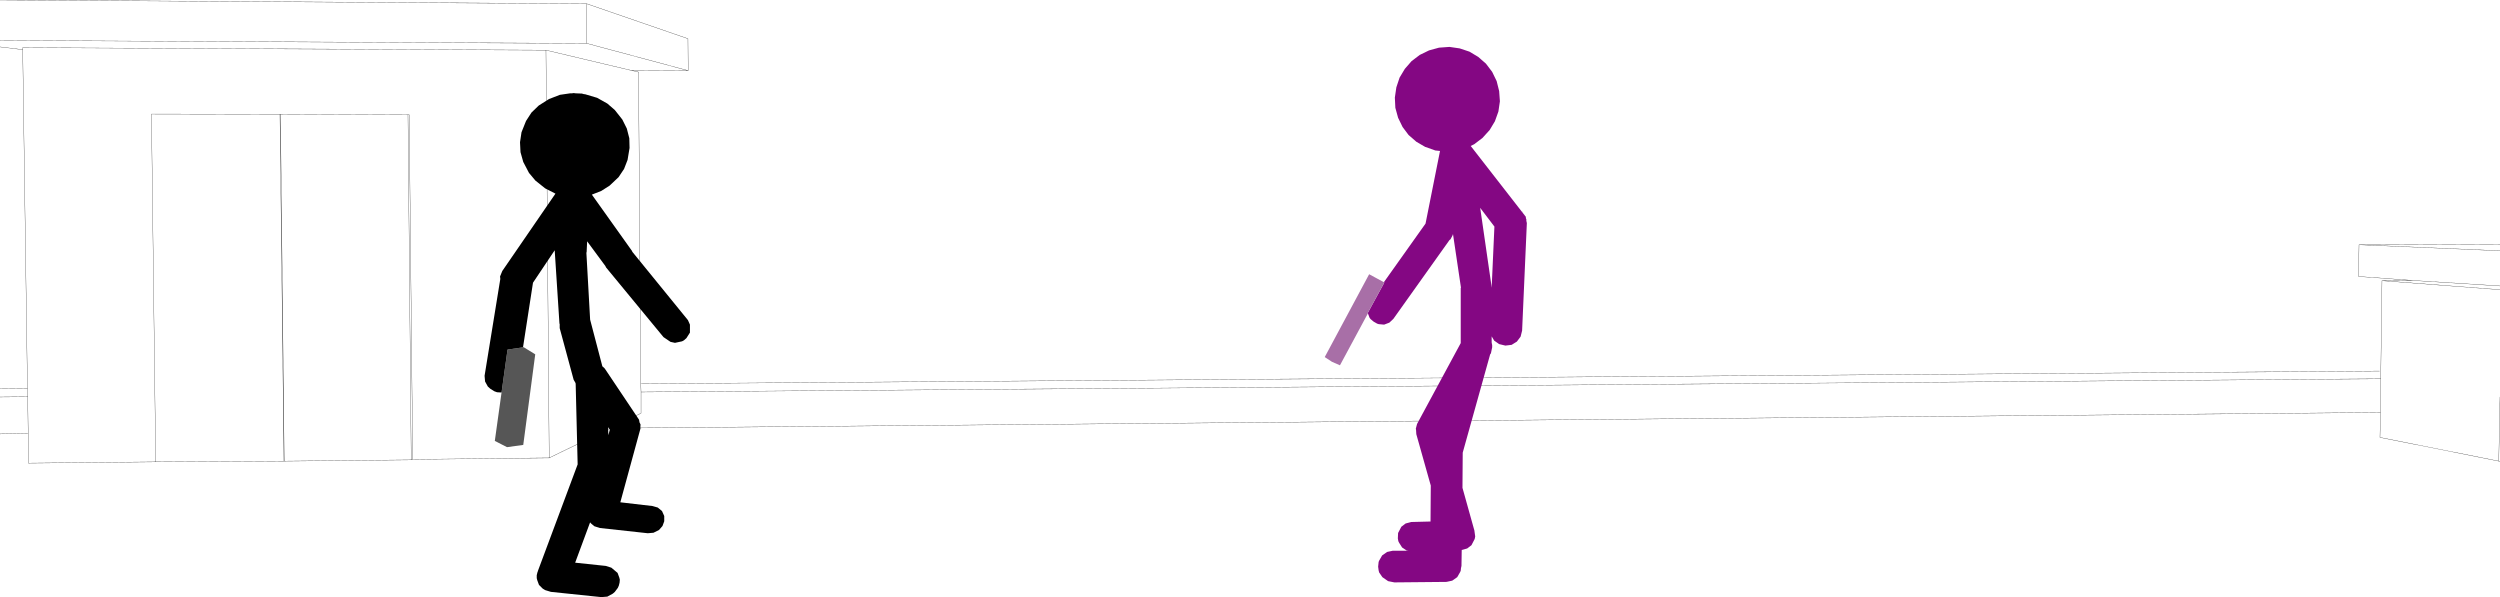 <?xml version="1.0" encoding="UTF-8" standalone="no"?>
<svg xmlns:xlink="http://www.w3.org/1999/xlink" height="119.65px" width="500.95px" xmlns="http://www.w3.org/2000/svg">
  <g transform="matrix(1.0, 0.0, 0.0, 1.0, -1.2, -89.25)">
    <path d="M502.15 168.8 L501.9 181.65 502.15 181.65 M502.15 139.5 L473.9 138.3 473.8 144.65 484.7 145.45 502.15 146.55 M484.7 145.45 L478.5 145.5 502.15 147.3 M501.9 181.65 L478.1 176.9 478.2 171.9 123.5 175.05 111.25 181.0 83.9 181.3 83.6 181.4 58.15 181.65 58.1 181.65 32.4 181.8 6.9 182.05 6.85 176.1 1.2 176.2 M478.2 171.9 L478.25 165.15 129.65 167.8 129.65 172.05 123.5 175.05 M478.25 165.15 L478.5 145.5 M502.15 138.2 L473.9 138.3 M1.2 97.35 L118.8 97.95 118.75 90.0 1.2 89.25 M118.75 90.0 L139.05 97.0 139.1 103.4 127.65 103.35 129.15 103.7 129.6 166.15 478.0 163.6 M32.4 181.8 L31.55 112.1 57.3 112.15 57.4 112.15 82.95 112.25 83.2 112.25 83.9 181.3 M1.2 168.8 L6.75 168.75 6.7 167.05 1.2 167.1 M6.75 168.75 L6.85 176.1 M58.1 181.65 L57.3 112.15 M58.15 181.65 L57.4 112.15 M111.25 181.0 L110.6 99.3 5.75 98.8 5.75 99.2 6.7 167.05 M129.6 166.15 L129.65 167.8 M110.6 99.3 L127.65 103.35 M83.6 181.4 L82.95 112.25 M5.75 99.2 L1.2 98.65 M118.8 97.95 L139.1 103.4" fill="none" stroke="#000000" stroke-linecap="round" stroke-linejoin="round" stroke-width="0.05"/>
    <path d="M278.5 145.8 L286.85 134.05 289.75 119.5 288.8 119.4 286.85 118.7 286.8 118.7 285.0 117.65 283.45 116.3 282.25 114.7 281.35 112.85 280.8 110.85 280.7 108.8 281.0 106.75 281.65 104.8 282.7 103.05 284.05 101.5 285.7 100.25 287.55 99.35 289.55 98.8 291.65 98.65 293.7 98.95 295.65 99.6 297.4 100.65 298.95 102.0 300.2 103.65 301.1 105.5 301.6 107.5 301.75 109.55 301.45 111.6 300.75 113.55 299.7 115.3 298.25 116.9 296.6 118.15 295.9 118.5 306.95 132.7 306.95 132.95 307.05 133.2 307.05 133.5 307.15 133.95 306.2 155.5 305.9 156.7 305.15 157.7 304.1 158.35 302.85 158.5 301.6 158.2 300.6 157.5 300.1 156.65 300.1 157.9 300.2 158.4 300.2 158.85 299.95 160.05 299.8 160.25 294.3 179.95 294.25 187.0 296.65 195.6 296.65 195.65 296.8 196.75 296.7 197.25 296.05 198.5 295.2 199.15 294.15 199.45 294.1 199.45 294.05 202.65 293.95 203.1 293.9 203.6 293.8 203.85 293.2 204.9 292.2 205.6 291.05 205.85 280.6 205.95 279.35 205.7 278.2 204.9 277.55 203.95 277.45 203.55 277.35 202.8 277.45 201.85 277.55 201.6 278.15 200.55 279.15 199.85 280.3 199.6 283.4 199.6 283.05 199.55 282.15 198.95 281.55 198.0 281.4 197.7 281.3 197.15 281.35 196.05 282.0 194.8 282.85 194.15 283.95 193.85 287.85 193.75 287.9 186.55 285.0 176.25 284.95 175.4 284.9 175.15 285.15 174.2 293.9 158.0 293.9 146.95 293.95 146.9 292.35 136.15 292.25 136.45 291.85 137.2 291.65 137.35 280.4 153.15 279.6 153.9 278.55 154.3 277.45 154.2 277.15 154.1 276.45 153.7 275.85 153.2 275.65 152.95 275.3 152.05 275.25 152.0 278.6 145.85 278.5 145.8 M297.8 130.9 L300.05 146.45 300.05 146.5 300.1 146.9 300.65 134.65 297.8 130.9 M306.65 132.25 L306.7 132.35 306.55 132.1 306.65 132.25 M306.25 131.65 L306.5 132.05 306.15 131.55 306.25 131.65" fill="#840783" fill-rule="evenodd" stroke="none"/>
    <path d="M106.0 158.85 L106.1 158.8 108.45 160.25 106.05 178.4 102.8 178.85 100.35 177.6 101.7 167.9 102.9 159.3 106.0 158.85" fill="#565656" fill-rule="evenodd" stroke="none"/>
    <path d="M101.7 167.9 L100.8 167.85 100.25 167.65 99.45 167.15 98.95 166.7 98.4 165.7 98.3 164.55 101.45 145.15 101.4 144.65 101.85 143.55 112.5 128.05 110.45 127.0 108.5 125.45 107.2 123.9 106.05 121.7 105.5 119.75 105.4 117.75 105.7 115.75 106.6 113.5 107.7 111.8 109.15 110.4 111.2 109.1 113.4 108.25 115.45 107.95 115.8 107.95 116.15 107.9 116.55 107.95 117.8 108.0 118.15 108.1 118.5 108.15 120.85 108.85 122.9 110.0 124.4 111.3 125.9 113.2 126.8 115.0 127.3 116.95 127.35 118.9 126.95 121.3 126.25 123.1 125.15 124.75 123.35 126.45 121.7 127.5 119.8 128.25 127.85 139.55 127.9 139.7 139.05 153.4 139.45 154.3 139.45 155.9 138.75 157.0 138.3 157.4 Q138.1 157.55 137.85 157.65 L136.45 157.95 135.55 157.75 134.15 156.8 122.65 142.85 122.5 142.55 118.85 137.6 118.75 139.75 118.7 139.9 119.45 153.3 121.9 162.65 122.3 163.0 122.3 163.05 122.35 163.05 129.25 173.35 129.35 173.9 129.55 174.3 129.5 175.2 129.55 174.9 129.55 175.1 129.5 175.2 129.5 175.25 125.5 189.9 131.95 190.65 133.0 190.95 133.85 191.65 134.3 192.65 134.3 193.7 133.95 194.65 133.25 195.45 132.15 196.0 131.0 196.1 121.4 195.05 120.3 194.7 119.7 194.2 119.5 194.0 119.45 193.9 116.45 202.0 122.6 202.65 123.7 203.0 124.95 204.05 125.3 205.0 125.4 205.4 125.35 206.0 125.2 206.6 125.0 207.05 124.4 207.85 124.0 208.2 122.9 208.8 121.7 208.9 111.6 207.85 110.45 207.5 109.95 207.2 109.2 206.45 108.85 205.5 108.75 205.1 108.75 204.5 108.9 203.9 108.95 203.85 108.95 203.75 116.95 182.3 116.55 166.05 116.5 166.05 116.5 165.95 116.15 165.35 113.35 155.0 113.35 154.2 113.3 154.05 112.35 139.4 108.0 145.9 106.0 158.85 102.9 159.3 101.7 167.9 M123.4 175.35 L123.05 174.85 123.1 176.45 123.4 175.35" fill="#000000" fill-rule="evenodd" stroke="none"/>
    <path d="M275.3 152.05 L269.7 162.45 268.1 161.75 266.65 160.8 275.55 144.2 278.5 145.8 278.6 145.85 275.25 152.0 275.3 152.05" fill="#a86fa7" fill-rule="evenodd" stroke="none"/>
  </g>
</svg>

